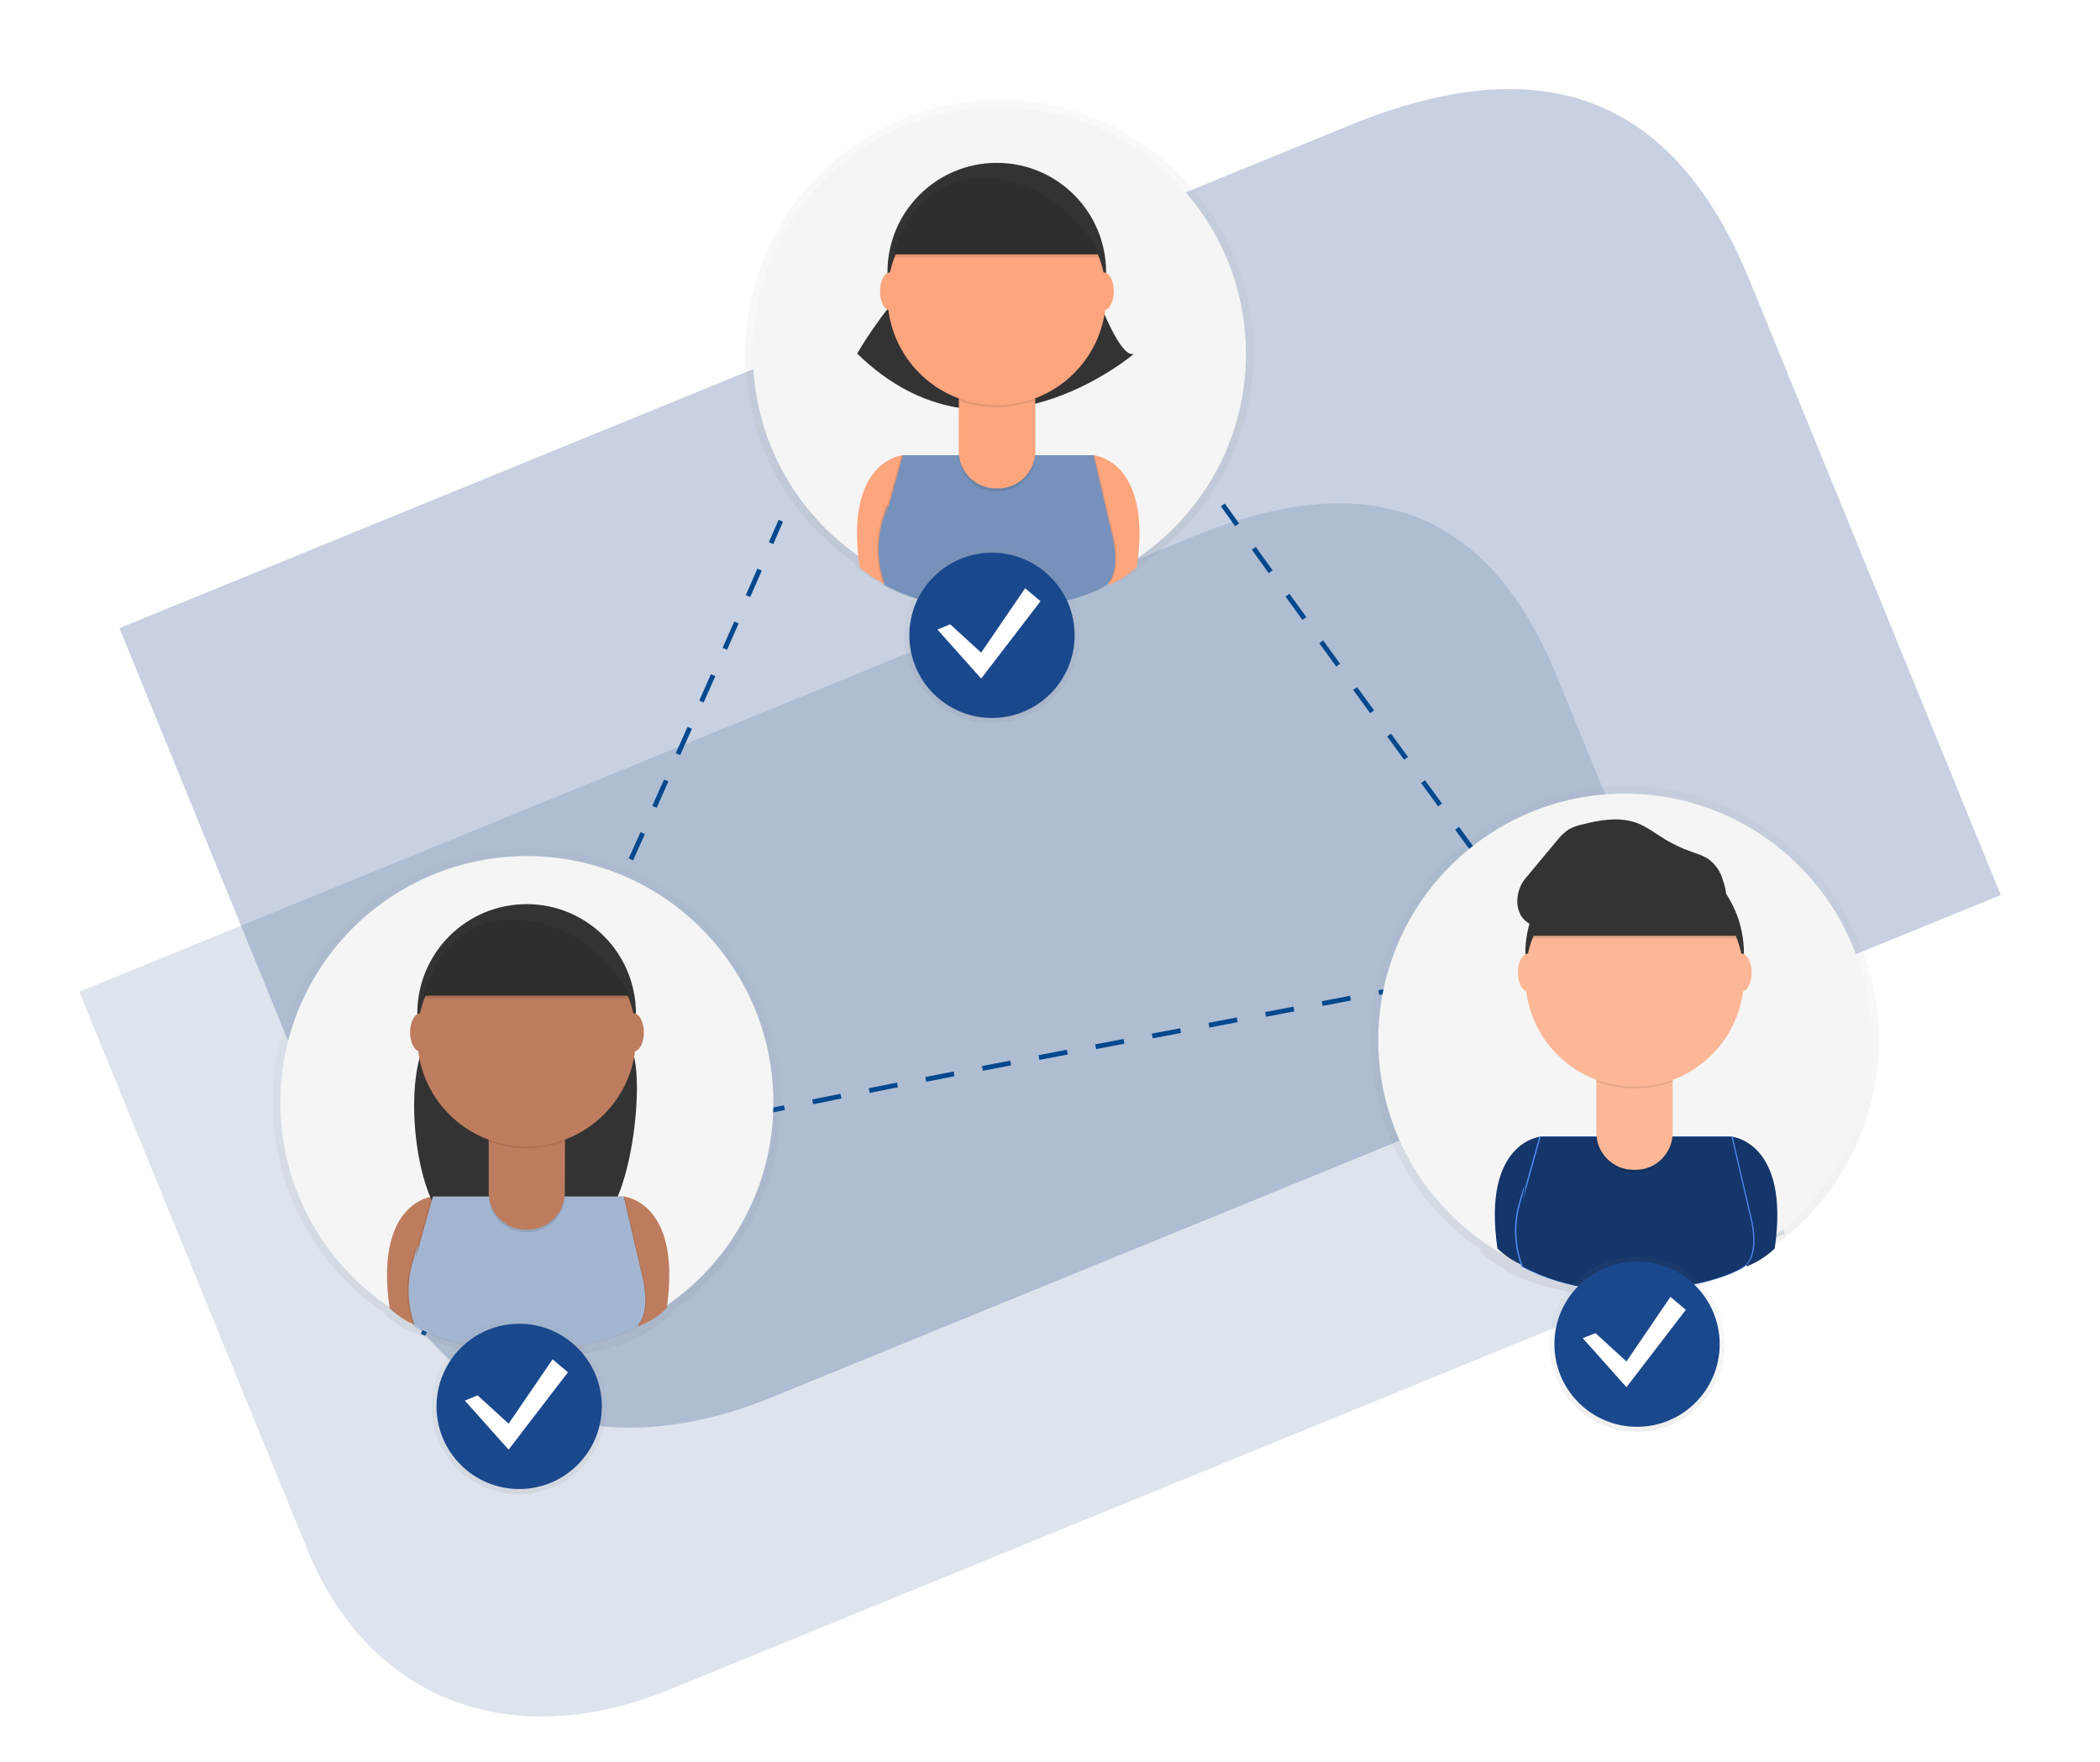 <?xml version="1.0" encoding="UTF-8"?> <!-- Generator: Adobe Illustrator 23.0.1, SVG Export Plug-In . SVG Version: 6.00 Build 0) --> <svg xmlns="http://www.w3.org/2000/svg" xmlns:xlink="http://www.w3.org/1999/xlink" id="Layer_1" x="0px" y="0px" viewBox="0 0 874.1 733.6" style="enable-background:new 0 0 874.1 733.6;" xml:space="preserve"> <style type="text/css"> .st0{opacity:0.25;} .st1{fill:#244889;} .st2{opacity:0.15;} .st3{fill:none;stroke:#01488D;stroke-width:2;stroke-miterlimit:10;stroke-dasharray:12;} .st4{opacity:0.5;} .st5{fill:url(#SVGID_1_);} .st6{fill:#F5F5F5;} .st7{fill:#14366A;} .st8{fill:#333333;} .st9{fill:#4D8AF0;} .st10{opacity:0.1;enable-background:new ;} .st11{fill:#FDB797;} .st12{fill:url(#SVGID_2_);} .st13{fill:#1A488D;} .st14{fill:#FFFFFF;} .st15{fill:url(#SVGID_3_);} .st16{fill:#FDA57D;} .st17{fill:#7691BB;} .st18{fill:url(#SVGID_4_);} .st19{fill:url(#SVGID_5_);} .st20{fill:#BE7C5E;} .st21{fill:#A3B6D1;} .st22{fill:url(#SVGID_6_);} </style> <g id="ALL_SHAPES"> <g> <g class="st0"> <g> <g> <path class="st1" d="M320.8,581.9l512-209.3l-104.6-256c-31-75.7-84.9-97.8-166.5-64.4l-512,209.3l104.6,256 C181.6,585.3,246.2,612.4,320.8,581.9z"></path> </g> </g> </g> <g class="st2"> <g> <g> <path class="st1" d="M278.7,703.4l464.2-189.8l-94.8-231.9c-28.1-68.7-76.9-88.6-150.8-58.6L33,412.9l94.8,231.9 C152.7,706.3,211,731,278.7,703.4z"></path> </g> </g> </g> </g> </g> <g> <g> <title>connected</title> <path class="st3" d="M176.1,555.7c47.1-113.4,100-225.6,148.9-338.9"></path> <path class="st3" d="M725.2,510.7C655.5,409.6,580.5,310.8,509,210.2"></path> <path class="st3" d="M267.8,473.5c120-26.2,242.2-47,363.2-71.6"></path> <polyline class="st3" points="-218.4,506.9 -69,506.9 -69,264.2 "></polyline> <g> <g class="st4"> <linearGradient id="SVGID_1_" gradientUnits="userSpaceOnUse" x1="260.84" y1="784.507" x2="260.84" y2="572.307" gradientTransform="matrix(-1 0 0 1 937.14 -245.08)"> <stop offset="0" style="stop-color:#808080;stop-opacity:0.25"></stop> <stop offset="0.54" style="stop-color:#808080;stop-opacity:0.12"></stop> <stop offset="1" style="stop-color:#808080;stop-opacity:0.1"></stop> </linearGradient> <path class="st5" d="M616.1,520.1c0.1,0.4,0.1,0.8,0.2,1.2c2.9,2.8,6.3,5.1,10,6.8c0.2,0.5,0.3,0.8,0.3,0.8 c14.5,7.8,31,10.5,46.2,10.5h0.5c24,0,44.8-6.8,49.8-11l0.1,0.5c4.5-1.7,8.5-4.3,12-7.6l0.1-0.5c29.3-19.6,46.8-52.6,46.8-87.8 c0-58.4-47.4-105.8-105.8-105.8S570.5,374.6,570.5,433C570.4,467.8,587.5,500.4,616.1,520.1z"></path> </g> <circle class="st6" cx="676.3" cy="433" r="102.6"></circle> <path class="st7" d="M713.3,480.6l13.8,46.6c4.3-1.7,8.2-4.2,11.6-7.4c6.5-44.6-18-46.6-18-46.6L713.3,480.6z"></path> <path class="st7" d="M648.7,480.6l-13.8,46.6c-4.3-1.7-8.2-4.2-11.6-7.4c-6.5-44.6,18-46.6,18-46.6L648.7,480.6z"></path> <circle class="st8" cx="680.4" cy="397" r="45.5"></circle> <path class="st9" d="M634.4,499.8c0,0,3.1-13.7-1.1,1.1c-2.5,8.7-2.1,17.9,1.1,26.4c37.1,20.1,87.6,5.4,93.1-1.1 s1.1-21.2,1.1-21.2l-7.4-31.8h-79.4L634.4,499.8z"></path> <path class="st9" d="M633.3,499.8c0,0,3.1-13.7-1.1,1.1c-2.5,8.7-2.1,17.9,1.1,26.4c37.1,20.1,87.6,5.4,93.1-1.1 s1.1-21.2,1.1-21.2l-7.4-31.8h-79.4L633.3,499.8z"></path> <path class="st7" d="M633.9,499.8c0,0,3.1-13.7-1.1,1.1c-2.5,8.7-2.1,17.9,1.1,26.4c37.1,20.1,87.6,5.4,93.1-1.1 s1.1-21.2,1.1-21.2l-7.4-31.8h-79.4L633.9,499.8z"></path> <path class="st10" d="M696.2,446.8v26c0,8.4-6.9,15.3-15.3,15.3h-1.1c-8.4,0-15.3-6.9-15.3-15.3v-26l0,0H696.2L696.2,446.8z"></path> <path class="st11" d="M696.2,445.7v26c0,8.4-6.9,15.3-15.3,15.3h-1.1c-8.4,0-15.3-6.9-15.3-15.3v-26l0,0H696.2L696.2,445.7z"></path> <path class="st10" d="M696.3,446.4h-31.8v3.9c10.3,3.8,21.6,3.7,31.8-0.1V446.4z"></path> <circle class="st11" cx="680.4" cy="406.9" r="45.5"></circle> <path class="st10" d="M677.3,357.9c-32.8-2.2-40.2,32.8-40.2,32.8h86.8C723.9,390.7,710.1,360.1,677.3,357.9z"></path> <path class="st8" d="M677.3,356.8c-32.8-2.2-40.2,32.8-40.2,32.8h86.8C723.9,389.6,710.1,359,677.3,356.8z"></path> <ellipse class="st11" cx="724.9" cy="404.9" rx="4.2" ry="7.9"></ellipse> <ellipse class="st11" cx="636" cy="404.9" rx="4.2" ry="7.9"></ellipse> <path class="st8" d="M717.9,374.2c-1.2,2.1-3.9,1.1-5.9,1c-6.4-0.4-12.8-0.2-19.2,0.6c-12.8,1.5-25.4,4.9-37.8,8.5 c-3.9,1.1-7.8,2.3-11.8,2.1c-4-0.2-8.2-1.9-10.2-5.4c-1.3-2.4-1.7-5.1-1.3-7.8c0.2-1.6,0.7-3.2,1.4-4.7c0.8-1.5,1.8-2.9,3-4.2 l12-14.4c1.4-1.8,3-3.3,4.8-4.6c1.7-0.9,3.5-1.6,5.4-2c7.5-1.9,15.7-3.4,23-0.7c4.2,1.6,7.8,4.4,11.7,6.8c3.4,2,7,3.8,10.8,5.1 c2.5,0.9,5.2,1.7,7.4,3.2c2.9,2.2,5,5.2,5.9,8.7C717.7,368.1,719.2,372.3,717.9,374.2z"></path> <g class="st4"> <linearGradient id="SVGID_2_" gradientUnits="userSpaceOnUse" x1="92.8" y1="758.017" x2="92.8" y2="685.017" gradientTransform="matrix(-1 0 0 1 774.2 -161.89)"> <stop offset="0" style="stop-color:#808080;stop-opacity:0.25"></stop> <stop offset="0.54" style="stop-color:#808080;stop-opacity:0.12"></stop> <stop offset="1" style="stop-color:#808080;stop-opacity:0.1"></stop> </linearGradient> <circle class="st12" cx="681.4" cy="559.6" r="36.5"></circle> </g> <circle class="st13" cx="681.4" cy="559.6" r="34.4"></circle> <polygon class="st14" points="664.1,555 677,566.8 695.3,539.9 701.7,545.3 677,577.5 658.8,557.1 "></polygon> </g> <g> <g class="st4"> <linearGradient id="SVGID_3_" gradientUnits="userSpaceOnUse" x1="521.141" y1="498.762" x2="521.141" y2="286.562" gradientTransform="matrix(-1 0 0 1 937.14 -245.08)"> <stop offset="0" style="stop-color:#808080;stop-opacity:0.25"></stop> <stop offset="0.54" style="stop-color:#808080;stop-opacity:0.12"></stop> <stop offset="1" style="stop-color:#808080;stop-opacity:0.1"></stop> </linearGradient> <path class="st15" d="M355.8,234.4c0.1,0.4,0.1,0.8,0.2,1.2c2.9,2.8,6.3,5.1,10,6.8c0.2,0.5,0.3,0.8,0.3,0.8 c14.5,7.8,31,10.5,46.2,10.5h0.5c24,0,44.8-6.8,49.8-11l0.1,0.5c4.5-1.7,8.5-4.3,12-7.6l0.1-0.5c29.3-19.6,46.8-52.6,46.8-87.8 c0-58.4-47.4-105.8-105.8-105.8S310.2,88.9,310.2,147.3C310.1,182.1,327.2,214.7,355.8,234.4z"></path> </g> <circle class="st6" cx="416" cy="147.3" r="102.6"></circle> <path class="st16" d="M447.8,196.9l13.8,46.6c4.3-1.7,8.2-4.2,11.6-7.4c6.5-44.6-18-46.6-18-46.6L447.8,196.9z"></path> <path class="st16" d="M383.2,196.9l-13.8,46.6c-4.3-1.7-8.2-4.2-11.6-7.4c-6.5-44.6,18-46.6,18-46.6L383.2,196.9z"></path> <path class="st8" d="M380.1,116.5c-13.8,13.8-23.3,30.7-23.3,30.7c54,52.9,115.3,0,115.3,0c-6.4,3.2-18-30.7-18-30.7H380.1z"></path> <circle class="st8" cx="414.9" cy="113.3" r="45.5"></circle> <path class="st10" d="M368.9,216c0,0,3.1-13.7-1.1,1.1c-2.5,8.7-2.1,18,1.1,26.5c37.1,20.1,87.7,5.4,93.1-1.1s1.1-21.2,1.1-21.2 l-7.5-31.8h-79.3L368.9,216z"></path> <path class="st10" d="M367.8,216c0,0,3.1-13.7-1.1,1.1c-2.5,8.7-2.1,18,1.1,26.5c37.1,20.1,87.7,5.4,93.1-1.1s1.1-21.2,1.1-21.2 l-7.4-31.8h-79.4L367.8,216z"></path> <path class="st17" d="M368.4,216c0,0,3.1-13.7-1.1,1.1c-2.5,8.7-2.1,18,1.1,26.5c37.1,20.1,87.7,5.4,93.1-1.1s1.1-21.2,1.1-21.2 l-7.4-31.8h-79.4L368.4,216z"></path> <path class="st10" d="M430.9,163.2v26c0,8.4-6.9,15.3-15.3,15.3h-1.2c-8.4,0-15.3-6.9-15.3-15.3v-26l0,0H430.9L430.9,163.2z"></path> <path class="st16" d="M430.9,188c0,8.4-6.9,15.3-15.3,15.3h-1.2c-8.4,0-15.3-6.9-15.3-15.3v-26l0,0h31.8V188z"></path> <path class="st10" d="M430.8,162.8H399v3.9c10.3,3.8,21.6,3.7,31.8-0.1V162.8z"></path> <circle class="st16" cx="414.9" cy="123.2" r="45.5"></circle> <path class="st8" d="M411.8,73.1c-32.8-2.2-40.2,32.8-40.2,32.8h86.8C458.4,105.9,444.6,75.3,411.8,73.1z"></path> <ellipse class="st16" cx="459.4" cy="121.3" rx="4.2" ry="7.9"></ellipse> <ellipse class="st16" cx="370.5" cy="121.3" rx="4.2" ry="7.9"></ellipse> <path class="st10" d="M411.8,74.3c-32.8-2.2-40.2,32.8-40.2,32.8h86.8C458.4,107.1,444.6,76.5,411.8,74.3z"></path> <g class="st4"> <linearGradient id="SVGID_4_" gradientUnits="userSpaceOnUse" x1="361.3" y1="462.872" x2="361.3" y2="389.872" gradientTransform="matrix(-1 0 0 1 774.2 -161.89)"> <stop offset="0" style="stop-color:#808080;stop-opacity:0.25"></stop> <stop offset="0.54" style="stop-color:#808080;stop-opacity:0.12"></stop> <stop offset="1" style="stop-color:#808080;stop-opacity:0.1"></stop> </linearGradient> <circle class="st18" cx="412.9" cy="264.5" r="36.5"></circle> </g> <circle class="st13" cx="412.9" cy="264.5" r="34.4"></circle> <polygon class="st14" points="395.5,259.9 408.4,271.7 426.7,244.9 433.1,250.3 408.4,282.5 390.2,262.1 "></polygon> </g> <g> <g class="st4"> <linearGradient id="SVGID_5_" gradientUnits="userSpaceOnUse" x1="-1435.84" y1="810.48" x2="-1435.84" y2="598.28" gradientTransform="matrix(1 0 0 1 1655.14 -245.08)"> <stop offset="0" style="stop-color:#808080;stop-opacity:0.25"></stop> <stop offset="0.54" style="stop-color:#808080;stop-opacity:0.12"></stop> <stop offset="1" style="stop-color:#808080;stop-opacity:0.1"></stop> </linearGradient> <path class="st19" d="M279.5,546.1c-0.1,0.4-0.1,0.8-0.2,1.2c-2.9,2.8-6.3,5.1-10,6.8c-0.2,0.5-0.3,0.8-0.3,0.8 c-14.5,7.8-31,10.5-46.2,10.5h-0.5c-24,0-44.8-6.8-49.8-11l-0.1,0.5c-4.5-1.7-8.5-4.3-12-7.6l-0.1-0.5 c-29.3-19.6-46.8-52.6-46.8-87.8c0-58.4,47.4-105.8,105.8-105.8S325.1,400.6,325.1,459C325.1,493.8,308.1,526.3,279.5,546.1z"></path> </g> <circle class="st6" cx="219.3" cy="459" r="102.6"></circle> <path class="st20" d="M252.1,505.5l13.8,46.6c4.3-1.7,8.2-4.2,11.6-7.4c6.5-44.6-18-46.6-18-46.6L252.1,505.5z"></path> <path class="st20" d="M187.7,505.5l-13.8,46.6c-4.4-1.7-8.3-4.2-11.7-7.4c-6.5-44.6,18-46.6,18-46.6L187.7,505.5z"></path> <path class="st8" d="M184.3,425.1c-1.6,1.6-3.3,3.4-4.8,5.1c-13.1,14.8-7.4,75.4,11.2,82.2c21.3,7.8,41.9,3.7,57.5-2.7 c14-5.7,20.6-58.9,14.8-72.8c-2.6-6.3-4.5-11.8-4.5-11.8H184.3z"></path> <circle class="st8" cx="219.2" cy="421.9" r="45.5"></circle> <path class="st10" d="M173.2,524.6c0,0,3.1-13.7-1.1,1.1c-2.5,8.7-2.1,18,1.1,26.5c37.1,20.1,87.7,5.4,93.1-1.1 s1.1-21.2,1.1-21.2l-7.4-31.8h-79.4L173.2,524.6z"></path> <path class="st10" d="M172.2,524.6c0,0,3.1-13.7-1.1,1.1c-2.5,8.7-2.1,18,1.1,26.5c37.1,20.1,87.7,5.4,93.1-1.1 s1.1-21.2,1.1-21.2l-7.4-31.8h-79.4L172.2,524.6z"></path> <path class="st21" d="M172.8,524.6c0,0,3.1-13.7-1.1,1.1c-2.5,8.7-2.1,18,1.1,26.5c37.1,20.1,87.7,5.4,93.1-1.1 s1.1-21.2,1.1-21.2l-7.4-31.8h-79.4L172.8,524.6z"></path> <path class="st10" d="M235.2,471.7l-0.1,26c0,8.4-6.9,15.3-15.3,15.3h-1.1c-8.4,0-15.3-6.9-15.3-15.3v-26l0,0H235.2L235.2,471.7z "></path> <path class="st20" d="M235.2,470.6l-0.1,26c0,8.4-6.9,15.3-15.3,15.3h-1.1c-8.4,0-15.3-6.9-15.3-15.3v-26l0,0H235.2L235.2,470.6z "></path> <path class="st10" d="M235.1,471.3h-31.8v3.9c10.3,3.8,21.6,3.7,31.8-0.1V471.3z"></path> <circle class="st20" cx="219.2" cy="431.8" r="45.5"></circle> <path class="st8" d="M216.1,381.7c-32.8-2.2-40.2,32.8-40.2,32.8h86.8C262.7,414.5,248.9,383.9,216.1,381.7z"></path> <ellipse class="st20" cx="263.8" cy="429.8" rx="4.2" ry="7.9"></ellipse> <ellipse class="st20" cx="174.9" cy="429.8" rx="4.2" ry="7.9"></ellipse> <path class="st10" d="M216.1,382.9c-32.8-2.2-40.2,32.8-40.2,32.8h86.8C262.7,415.7,248.9,385.1,216.1,382.9z"></path> <g class="st4"> <linearGradient id="SVGID_6_" gradientUnits="userSpaceOnUse" x1="558.1" y1="783.89" x2="558.1" y2="710.89" gradientTransform="matrix(-1 0 0 1 774.2 -161.89)"> <stop offset="0" style="stop-color:#808080;stop-opacity:0.25"></stop> <stop offset="0.54" style="stop-color:#808080;stop-opacity:0.12"></stop> <stop offset="1" style="stop-color:#808080;stop-opacity:0.1"></stop> </linearGradient> <circle class="st22" cx="216.1" cy="585.5" r="36.5"></circle> </g> <circle class="st13" cx="216.1" cy="585.5" r="34.4"></circle> <polygon class="st14" points="198.8,580.9 211.7,592.7 230,565.9 236.4,571.3 211.7,603.5 193.5,583.1 "></polygon> </g> </g> </g> </svg> 